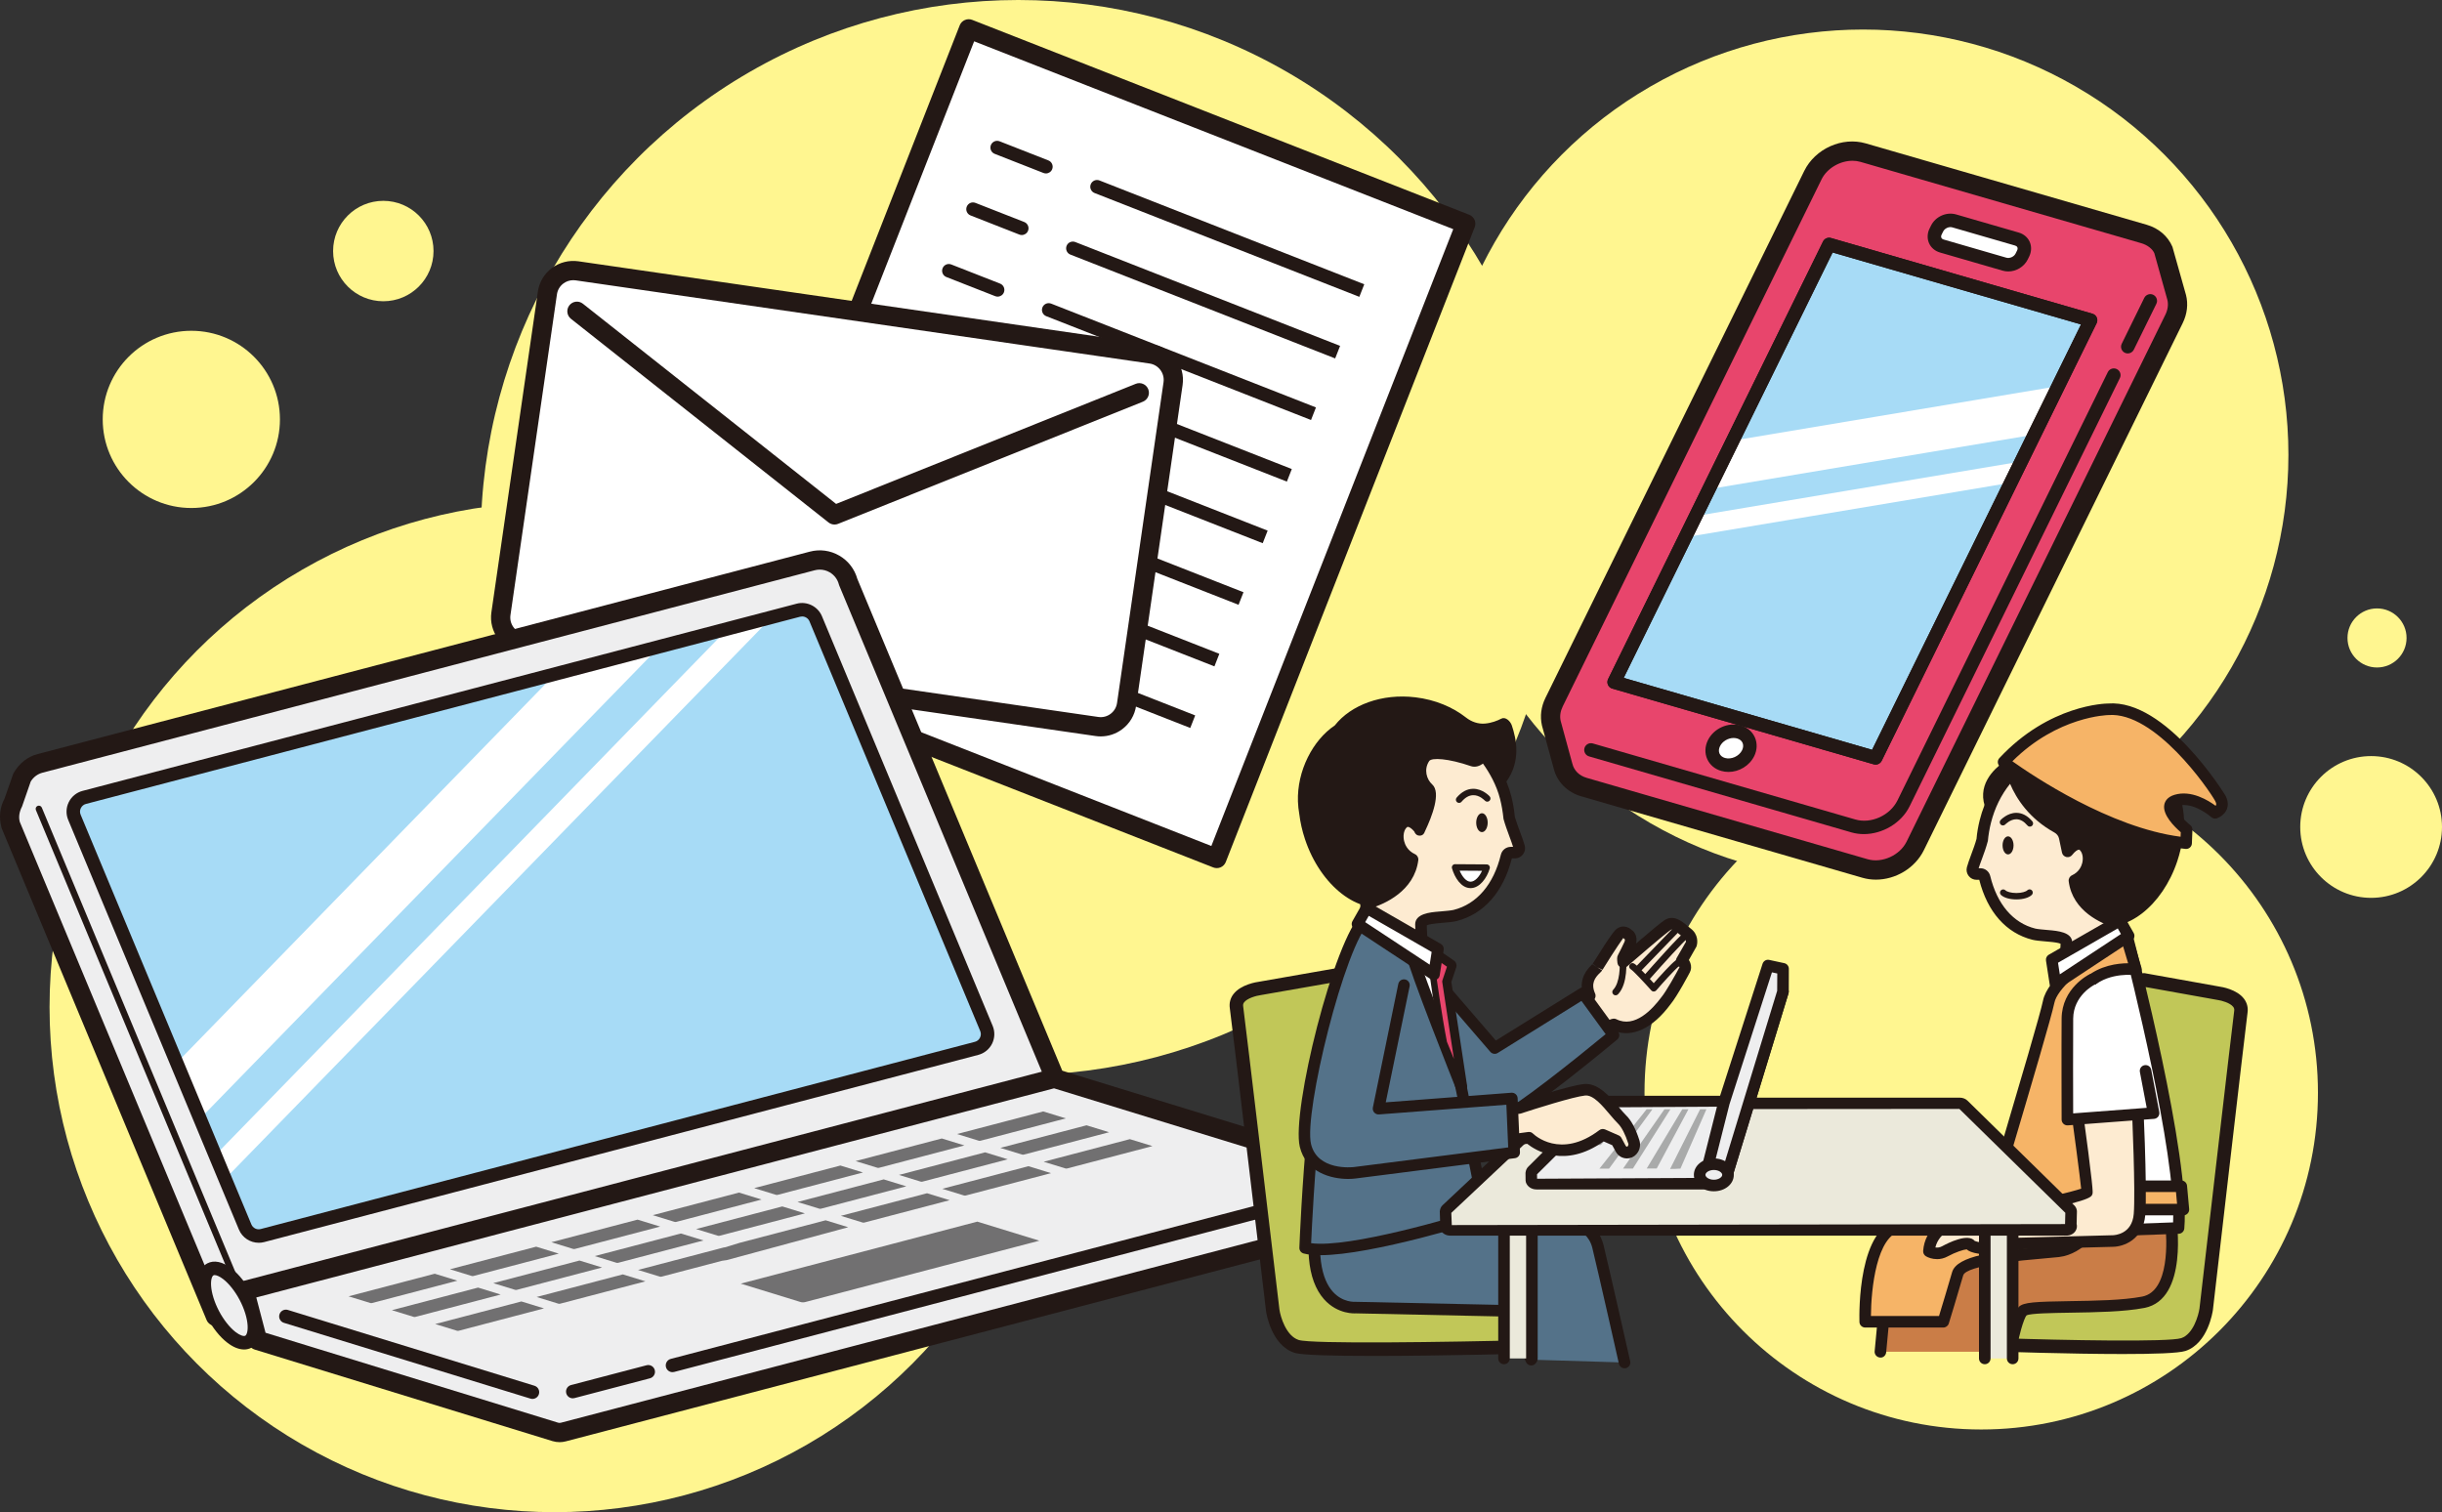 <?xml version="1.0" encoding="UTF-8"?>
<svg id="_レイヤー_2" data-name="レイヤー 2" xmlns="http://www.w3.org/2000/svg" viewBox="0 0 300.617 186.164">
  <rect x="0" y="0" width="300.617" height="186.164" fill="#333333" stroke="none"/>
  <defs>
    <style>
      .cls-1 {
        fill: #717071;
      }

      .cls-1, .cls-2, .cls-3, .cls-4, .cls-5, .cls-6, .cls-7, .cls-8, .cls-9, .cls-10, .cls-11, .cls-12, .cls-13, .cls-14 {
        stroke-width: 0px;
      }

      .cls-2 {
        fill: #231815;
      }

      .cls-3 {
        fill: #a7dbf6;
      }

      .cls-4 {
        fill: #547289;
      }

      .cls-5 {
        fill: #fdebd1;
      }

      .cls-6 {
        fill: #e8456c;
      }

      .cls-7 {
        fill: #c1c758;
      }

      .cls-8 {
        fill: #eeeeef;
      }

      .cls-9 {
        fill: #a9aaaa;
      }

      .cls-10 {
        fill: #f6b467;
      }

      .cls-11 {
        fill: #ebe9db;
      }

      .cls-12 {
        fill: #fff690;
      }

      .cls-13 {
        fill: #fff;
      }

      .cls-14 {
        fill: #ca7d47;
      }
    </style>
  </defs>
  <g id="contents">
    <g>
      <circle class="cls-12" cx="68.276" cy="123.988" r="62.176"/>
      <circle class="cls-12" cx="125.361" cy="66.175" r="66.175"/>
      <circle class="cls-12" cx="229.351" cy="55.995" r="52.359"/>
      <circle class="cls-12" cx="243.895" cy="134.533" r="41.451"/>
      <circle class="cls-12" cx="291.891" cy="101.808" r="8.726"/>
      <circle class="cls-12" cx="23.553" cy="51.631" r="10.908"/>
      <circle class="cls-12" cx="292.618" cy="78.538" r="3.636"/>
      <circle class="cls-12" cx="47.187" cy="30.906" r="6.181"/>
      <g>
        <g>
          <rect class="cls-13" x="101.659" y="12.649" width="65.721" height="83.938" transform="translate(29.223 -45.338) rotate(21.411)"/>
          <path class="cls-2" d="M149.791,106.872c-.146,0-.294-.027-.433-.081l-61.185-23.993c-.61-.24-.91-.927-.671-1.537L118.145,3.117c.238-.61.935-.905,1.537-.671l61.184,23.992c.295.115.528.342.656.63.125.288.131.614.017.907l-30.642,78.146c-.115.292-.342.528-.63.654-.15.065-.312.098-.474.098ZM90.143,81.023l58.977,23.127,29.778-75.938L119.92,5.086l-29.777,75.936Z"/>
        </g>
        <path class="cls-2" d="M125.783,28.934c-.101,0-.203-.018-.302-.057l-6.005-2.355c-.426-.166-.636-.648-.468-1.076.166-.426.641-.64,1.076-.468l6.002,2.353c.427.167.637.65.471,1.076-.129.328-.443.528-.773.528Z"/>
        <path class="cls-2" d="M164.363,44.126l-32.593-12.783c-.426-.166-.636-.648-.47-1.076.167-.427.646-.636,1.077-.468l32.593,12.782-.607,1.545Z"/>
        <path class="cls-2" d="M128.755,21.352c-.101,0-.203-.018-.302-.057l-6.005-2.355c-.426-.166-.636-.648-.468-1.076.166-.426.646-.639,1.076-.468l6.002,2.353c.427.167.637.65.471,1.076-.129.328-.443.528-.773.528Z"/>
        <path class="cls-2" d="M167.337,36.543l-32.593-12.78c-.427-.167-.637-.65-.471-1.076.169-.427.65-.639,1.076-.471l32.596,12.782-.607,1.545Z"/>
        <path class="cls-2" d="M119.836,44.1c-.101,0-.203-.018-.304-.058l-6.002-2.353c-.427-.167-.637-.648-.471-1.076.169-.427.646-.633,1.076-.471l6.005,2.355c.426.167.636.648.468,1.076-.128.326-.441.526-.772.526Z"/>
        <path class="cls-2" d="M158.417,59.29l-32.593-12.78c-.427-.167-.637-.65-.471-1.076.169-.427.651-.633,1.076-.471l32.596,12.78-.607,1.547Z"/>
        <path class="cls-2" d="M122.81,36.517c-.101,0-.203-.018-.302-.057l-6.006-2.355c-.426-.166-.636-.648-.468-1.076.166-.426.644-.64,1.076-.468l6.004,2.353c.427.167.637.65.471,1.076-.129.328-.443.528-.773.528Z"/>
        <path class="cls-2" d="M161.391,51.707l-32.596-12.782c-.426-.166-.636-.648-.47-1.076.169-.426.643-.637,1.077-.47l32.596,12.78-.607,1.547Z"/>
        <path class="cls-2" d="M113.889,59.264c-.101,0-.203-.018-.302-.057l-6.005-2.355c-.426-.166-.636-.648-.468-1.076.166-.427.646-.641,1.076-.468l6.002,2.353c.427.167.637.65.471,1.076-.129.328-.443.528-.773.528Z"/>
        <path class="cls-2" d="M152.47,74.456l-32.595-12.783c-.426-.166-.636-.648-.47-1.076.169-.426.644-.631,1.077-.47l32.595,12.783-.607,1.545Z"/>
        <path class="cls-2" d="M116.863,51.682c-.101,0-.203-.018-.302-.057l-6.005-2.355c-.426-.166-.636-.648-.468-1.076.167-.426.641-.64,1.076-.468l6.002,2.353c.427.167.637.65.471,1.076-.129.328-.443.528-.773.528Z"/>
        <path class="cls-2" d="M155.443,66.873l-32.593-12.78c-.427-.167-.637-.65-.471-1.076.169-.427.648-.633,1.076-.471l32.596,12.78-.607,1.547Z"/>
        <path class="cls-2" d="M107.944,74.43c-.101,0-.203-.018-.304-.058l-6.004-2.353c-.427-.167-.637-.648-.471-1.076.167-.427.647-.639,1.076-.471l6.006,2.355c.426.166.636.648.468,1.076-.128.326-.441.526-.772.526Z"/>
        <path class="cls-2" d="M146.524,89.62l-32.593-12.78c-.427-.167-.637-.65-.471-1.076.169-.427.648-.634,1.076-.471l32.596,12.782-.607,1.545Z"/>
        <path class="cls-2" d="M110.916,66.847c-.101,0-.203-.018-.302-.057l-6.005-2.355c-.426-.166-.636-.648-.468-1.076.166-.427.647-.641,1.076-.468l6.002,2.353c.427.167.637.65.471,1.076-.129.328-.443.528-.773.528Z"/>
        <path class="cls-2" d="M149.499,82.037l-32.596-12.78c-.426-.167-.636-.65-.47-1.077.167-.426.646-.631,1.077-.47l32.593,12.78-.604,1.547Z"/>
      </g>
      <g>
        <g>
          <rect class="cls-13" x="64.125" y="38.221" width="77.823" height="46.339" rx="1.108" ry="1.108" transform="translate(9.869 -14.142) rotate(8.245)"/>
          <path class="cls-2" d="M135.508,90.66c-.213,0-.427-.016-.641-.047l-70.647-10.238c-2.404-.349-4.077-2.588-3.728-4.992l5.723-39.488c.169-1.164.78-2.192,1.723-2.897.944-.705,2.118-.995,3.269-.83l70.647,10.238c2.402.349,4.074,2.588,3.728,4.99l-5.723,39.489c-.169,1.165-.782,2.194-1.724,2.897-.769.575-1.683.875-2.626.877ZM70.57,34.494c-.436,0-.858.139-1.213.404-.436.325-.718.8-.795,1.337l-5.723,39.489c-.078.538.058,1.073.383,1.508s.8.718,1.338.796l70.647,10.238h0c.541.078,1.073-.057,1.508-.383.436-.325.718-.8.796-1.338l5.723-39.488c.16-1.11-.612-2.144-1.721-2.304l-70.647-10.238c-.099-.014-.199-.021-.297-.021Z"/>
        </g>
        <g>
          <polyline class="cls-13" points="71.022 38.321 102.73 63.391 140.25 48.352"/>
          <path class="cls-2" d="M102.731,64.576c-.263,0-.522-.087-.735-.255l-31.708-25.07c-.514-.406-.6-1.151-.194-1.664.404-.515,1.151-.604,1.664-.194l31.169,24.644,36.883-14.783c.604-.247,1.297.051,1.541.658s-.051,1.298-.658,1.541l-37.52,15.038c-.143.058-.292.085-.441.085Z"/>
        </g>
      </g>
      <g>
        <g>
          <path class="cls-6" d="M267.95,36.591l-1.604-5.737c-.405-.951-1.242-1.709-2.411-2.048l-34.585-10.018c-2.328-.674-5.095.57-6.18,2.779l-31.856,64.872c-.428.872-.53,1.763-.352,2.564l1.452,5.306c.288,1.202,1.205,2.192,2.591,2.593l34.585,10.018c2.328.674,5.095-.57,6.18-2.779l31.856-64.872c.449-.914.539-1.848.325-2.678Z"/>
          <path class="cls-2" d="M230.928,108.292c-.562,0-1.124-.075-1.669-.234l-34.585-10.018c-1.737-.501-3.014-1.792-3.414-3.452l-1.442-5.271c-.258-1.152-.105-2.309.431-3.4l31.855-64.87c1.345-2.743,4.677-4.24,7.574-3.396l34.585,10.018c1.479.429,2.605,1.395,3.17,2.72l1.657,5.883.009.026c.292,1.142.15,2.351-.411,3.495l-31.855,64.871c-1.095,2.228-3.493,3.628-5.906,3.628ZM228.042,19.792c-1.53,0-3.13.915-3.808,2.299l-31.855,64.871c-.295.602-.386,1.217-.258,1.784l1.436,5.252c.21.868.854,1.5,1.777,1.765l34.585,10.019c1.768.508,3.956-.477,4.788-2.164l31.855-64.87c.306-.627.392-1.267.244-1.852l-1.601-5.723c-.23-.514-.817-1.002-1.598-1.229l-34.585-10.018c-.318-.091-.647-.135-.979-.135Z"/>
        </g>
        <g>
          <polygon class="cls-3" points="230.898 93.301 198.704 83.976 225.163 30.095 257.357 39.42 230.898 93.301"/>
          <g>
            <path class="cls-13" d="M246.77,32.525l-7.728-2.238c-.792-.229-1.135-1.024-.766-1.776l.183-.372c.369-.751,1.31-1.175,2.102-.945l7.728,2.238c.792.229,1.135,1.024.766,1.776l-.183.372c-.369.751-1.31,1.175-2.102.945Z"/>
            <path class="cls-2" d="M247.218,33.418c-.23,0-.457-.031-.678-.095h0l-7.728-2.239c-.61-.177-1.101-.595-1.342-1.145-.247-.558-.224-1.212.06-1.795l.187-.375c.545-1.11,1.896-1.714,3.076-1.374l7.728,2.238c.61.177,1.098.593,1.342,1.144.247.558.221,1.212-.062,1.796l-.182.37c-.446.904-1.419,1.474-2.401,1.474ZM246.999,31.728c.406.112.934-.121,1.127-.515l.182-.37c.071-.145.085-.285.037-.394-.06-.131-.187-.192-.287-.22l-7.725-2.238c-.417-.123-.939.123-1.127.514l-.187.375c-.068.14-.082.28-.031.389.045.104.145.18.287.221l7.725,2.239Z"/>
          </g>
          <g>
            <path class="cls-13" d="M215.201,92.721c-.542,1.103-1.924,1.725-3.087,1.388-1.163-.337-1.666-1.504-1.124-2.608.542-1.103,1.924-1.725,3.087-1.388,1.163.337,1.666,1.504,1.124,2.608Z"/>
            <path class="cls-2" d="M212.78,95.032c-.301,0-.602-.04-.894-.125-.797-.23-1.41-.751-1.725-1.464-.318-.714-.287-1.555.082-2.307.724-1.474,2.512-2.266,4.067-1.819.795.23,1.405.749,1.72,1.463.318.714.287,1.555-.082,2.309h-.003c-.585,1.193-1.87,1.944-3.164,1.944ZM213.416,90.852c-.675,0-1.382.404-1.68,1.016-.156.315-.176.636-.057.904.114.257.349.448.667.541.772.224,1.745-.21,2.111-.956.153-.316.173-.637.057-.905-.114-.257-.352-.448-.667-.539-.139-.041-.287-.06-.431-.06ZM215.201,92.722h.02-.02Z"/>
          </g>
          <g>
            <polygon class="cls-13" points="253.374 47.533 213.301 54.251 210.37 60.22 250.442 53.502 253.374 47.533"/>
            <polygon class="cls-13" points="247.534 59.424 248.817 56.811 208.745 63.529 207.462 66.142 247.534 59.424"/>
          </g>
          <path class="cls-2" d="M230.897,94.131c-.077,0-.153-.011-.23-.033l-32.193-9.325c-.236-.068-.431-.237-.528-.463-.099-.224-.096-.481.014-.701l26.461-53.88c.179-.362.59-.536.973-.431l32.193,9.325c.236.068.431.237.528.463.099.224.096.481-.014.701l-26.461,53.88c-.142.289-.434.464-.744.464ZM199.884,83.453l30.575,8.857,25.717-52.368-30.575-8.857-25.717,52.368Z"/>
        </g>
        <path class="cls-2" d="M230.897,94.131c-.077,0-.153-.011-.23-.033l-32.193-9.325c-.236-.068-.431-.237-.528-.463-.099-.224-.096-.481.014-.701l26.461-53.88c.179-.362.59-.536.973-.431l32.193,9.325c.236.068.431.237.528.463.099.224.096.481-.014.701l-26.461,53.88c-.142.289-.434.464-.744.464ZM199.884,83.453l30.575,8.857,25.717-52.368-30.575-8.857-25.717,52.368Z"/>
        <path class="cls-2" d="M261.935,43.513c-.125,0-.25-.027-.366-.085-.411-.203-.582-.7-.377-1.111l2.773-5.645c.201-.411.712-.58,1.11-.379.411.203.582.7.377,1.111l-2.773,5.645c-.142.294-.437.464-.744.464Z"/>
        <path class="cls-2" d="M229.444,102.687c-.516,0-1.03-.068-1.527-.211l-32.295-9.355c-.443-.128-.695-.589-.568-1.029.128-.441.587-.692,1.027-.566l32.298,9.355c1.961.573,4.291-.488,5.208-2.347l25.887-52.717c.201-.413.701-.578,1.11-.379.411.201.582.7.377,1.111l-25.884,52.717c-1.024,2.08-3.349,3.421-5.633,3.421Z"/>
      </g>
      <g>
        <g>
          <path class="cls-8" d="M104.412,71.643c-.507-1.934-2.486-3.092-4.421-2.585L4.936,93.977c-.952.25-1.711.856-2.176,1.639l-1.16,3.266c-.413.771-.551,1.689-.312,2.603l25.236,60.564s101.969-26.731,102.06-26.755l1.041-3.14c-.842-2.02-25.214-60.511-25.214-60.511Z"/>
          <path class="cls-2" d="M26.525,163.234c-.468.001-.907-.278-1.094-.729L.195,101.939c-.359-1.322-.211-2.553.362-3.62l1.087-3.1c.744-1.294,1.771-2.069,2.993-2.388l95.054-24.918c1.243-.328,2.536-.149,3.645.499,1.084.633,1.862,1.642,2.201,2.846l25.183,60.44c.109.263.121.558.031.829l-1.04,3.14c-.126.38-.437.673-.826.773-.159.043-102.059,26.754-102.059,26.754-.101.027-.201.038-.301.038ZM100.914,70.125c-.207,0-.417.027-.623.081L5.238,95.124c-.616.162-1.134.551-1.459,1.098l-1.061,3.056c-.362.701-.436,1.32-.282,1.904l24.786,59.458c10.025-2.628,92.442-24.233,100.442-26.33l.698-2.11-25.043-60.102c-.021-.05-.038-.102-.052-.155-.165-.63-.565-1.156-1.127-1.486-.377-.22-.799-.333-1.225-.333Z"/>
        </g>
        <g>
          <path class="cls-3" d="M30.177,151.055l-21.017-50.439c-.423-1.015.149-2.169,1.212-2.448l87.914-23.046c.874-.229,1.783.221,2.13,1.055l21.018,50.439c.423,1.015-.149,2.169-1.212,2.448l-87.914,23.046c-.874.229-1.783-.221-2.13-1.055Z"/>
          <path class="cls-13" d="M68.354,82.968l-46.599,47.875,2.867,6.882,56.574-58.123-12.842,3.367ZM89.593,77.4l-63.096,64.824,1.213,2.911,67.316-69.16-5.433,1.424Z"/>
          <path class="cls-2" d="M31.853,152.997c-1.043,0-2.025-.624-2.442-1.623l-21.017-50.439c-.294-.705-.268-1.503.072-2.188.339-.685.958-1.189,1.697-1.382l87.914-23.047c1.263-.329,2.601.331,3.106,1.54l21.017,50.438c.294.705.268,1.503-.071,2.188-.341.685-.958,1.189-1.697,1.382l-87.915,23.047c-.22.058-.443.085-.664.085ZM98.742,75.893c-.081,0-.163.01-.245.031L10.583,98.971c-.278.072-.502.255-.63.512-.129.258-.138.548-.027.813l21.017,50.439c.187.448.683.705,1.152.57l87.917-23.047c.278-.072.501-.254.629-.512.129-.258.138-.548.027-.813l-21.017-50.438c-.155-.372-.521-.603-.908-.603Z"/>
        </g>
        <g>
          <path class="cls-8" d="M28.723,157.025c-3.447-8.273-20.323-48.773-23.938-57.448"/>
          <path class="cls-2" d="M28.723,157.422c-.155,0-.301-.092-.365-.244L4.42,99.729c-.084-.201.011-.433.213-.516.203-.084.431.011.516.213l23.938,57.449c.084.201-.011.433-.213.516-.05.021-.101.031-.152.031Z"/>
        </g>
        <g>
          <path class="cls-8" d="M129.78,132.754l-99.679,26.13,1.607,6.13,36.645,11.264c.322.099.665.106.991.021l97.429-25.541c.967-.254,1.546-1.243,1.292-2.211l-.892-3.404c-.159-.606-.62-1.087-1.219-1.272l-36.173-11.119Z"/>
          <path class="cls-2" d="M68.883,177.544c-.295,0-.59-.044-.875-.131l-36.647-11.266c-.393-.119-.695-.434-.799-.832l-1.606-6.13c-.166-.634.213-1.281.846-1.447l99.678-26.13c.214-.057.438-.051.648.013l36.176,11.119c.996.308,1.751,1.094,2.015,2.104l.894,3.404c.417,1.598-.542,3.239-2.14,3.658l-97.428,25.54c-.25.065-.507.098-.762.098ZM32.687,164.075l36.013,11.071c.114.035.231.037.345.007l97.426-25.54c.335-.088.536-.431.448-.765l-.894-3.403c-.057-.211-.213-.376-.42-.44l-35.851-11.02-98.205,25.744,1.138,4.345Z"/>
        </g>
        <path class="cls-2" d="M65.547,172.22c-.081,0-.162-.011-.244-.037l-30.353-9.33c-.438-.135-.684-.599-.549-1.037.135-.436.603-.685,1.037-.549l30.353,9.33c.438.135.684.599.549,1.037-.109.356-.438.586-.793.586Z"/>
        <path class="cls-2" d="M70.511,172.145c-.369,0-.705-.247-.803-.62-.116-.443.149-.897.593-1.013l9.29-2.435c.451-.118.897.149,1.013.593.116.443-.149.897-.593,1.013l-9.29,2.435c-.07.018-.14.027-.21.027Z"/>
        <path class="cls-2" d="M82.786,168.926c-.369,0-.705-.247-.803-.62-.116-.443.149-.897.593-1.013l79.644-20.878c.457-.121.897.152,1.013.593.116.443-.15.897-.593,1.013l-79.644,20.878c-.07.018-.14.027-.21.027Z"/>
        <g>
          <ellipse class="cls-8" cx="28.234" cy="160.725" rx="2.273" ry="5.031" transform="translate(-71.533 31.588) rotate(-27.725)"/>
          <path class="cls-2" d="M30.046,166.134c-.646,0-1.362-.289-2.09-.858-.914-.712-1.789-1.816-2.469-3.107-.678-1.291-1.09-2.639-1.159-3.794-.082-1.386.336-2.394,1.179-2.836.841-.443,1.907-.22,3.005.637.912.712,1.789,1.816,2.469,3.107.678,1.291,1.09,2.639,1.159,3.796.082,1.385-.338,2.392-1.181,2.835-.282.148-.589.221-.914.221ZM26.424,156.977c-.06,0-.108.01-.145.03-.173.091-.339.525-.294,1.267.054.912.409,2.05.972,3.122s1.3,2.009,2.019,2.571c.586.455,1.034.568,1.212.475.173-.091.339-.526.295-1.267-.054-.912-.409-2.05-.972-3.122-.563-1.071-1.3-2.008-2.021-2.571-.463-.36-.843-.505-1.067-.505Z"/>
        </g>
        <g>
          <path class="cls-1" d="M91.189,158.028l7.332,2.254c.197.061.408.065.607.013l28.816-7.554-7.634-2.347-29.122,7.634Z"/>
          <path class="cls-1" d="M53.518,156.808l-10.612,2.782,2.672.821c.072.022.148.024.221.005l10.501-2.753-2.782-.855Z"/>
          <path class="cls-1" d="M58.283,157.086l10.501-2.753-2.782-.855-10.612,2.782,2.672.821c.072.022.148.024.221.005Z"/>
          <path class="cls-1" d="M70.767,153.756l10.501-2.753-2.782-.855-10.612,2.782,2.672.821c.072.022.149.024.221.005Z"/>
          <path class="cls-1" d="M83.251,150.426l10.501-2.753-2.782-.855-10.612,2.782,2.672.821c.072.022.148.024.221.005Z"/>
          <path class="cls-1" d="M95.735,147.096l10.501-2.753-2.782-.855-10.612,2.782,2.672.821c.072.022.149.024.221.005Z"/>
          <path class="cls-1" d="M108.219,143.766l10.501-2.753-2.782-.855-10.612,2.782,2.672.821c.072.022.148.024.221.005Z"/>
          <path class="cls-1" d="M120.703,140.436l10.501-2.753-2.782-.855-10.612,2.782,2.672.821c.072.022.149.024.221.005Z"/>
          <path class="cls-1" d="M58.852,158.514l-10.612,2.782,2.672.821c.072.022.148.024.221.005l10.501-2.753-2.782-.855Z"/>
          <path class="cls-1" d="M60.724,157.966l2.672.821c.072.022.149.024.221.005l10.501-2.753-2.782-.855-10.612,2.782Z"/>
          <path class="cls-1" d="M76.101,155.462l10.501-2.753-2.782-.855-10.612,2.782,2.672.821c.072.022.149.024.221.005Z"/>
          <path class="cls-1" d="M88.585,152.132l10.501-2.753-2.782-.855-10.612,2.782,2.672.821c.072.022.148.024.221.005Z"/>
          <path class="cls-1" d="M101.069,148.802l10.501-2.753-2.782-.855-10.612,2.782,2.672.821c.072.022.149.024.221.005Z"/>
          <path class="cls-1" d="M121.272,141.864l-10.612,2.782,2.672.821c.072.022.148.024.221.005l10.501-2.753-2.782-.855Z"/>
          <path class="cls-1" d="M125.815,142.137c.072.022.148.024.221.005l10.501-2.753-2.782-.855-10.612,2.782,2.672.821Z"/>
          <path class="cls-1" d="M53.574,163.003l2.672.821c.072.022.149.024.221.005l10.501-2.753-2.782-.855-10.612,2.782Z"/>
          <path class="cls-1" d="M66.058,159.672l2.672.821c.072.022.148.024.221.005l10.501-2.753-2.782-.855-10.612,2.782Z"/>
          <path class="cls-1" d="M104.42,151.085l-2.782-.855-10.612,2.782-1.827.562-.045-.014-10.612,2.782,2.672.821c.072.022.149.024.221.005l7.445-1.952c.35-.049.564-.079.574-.082l14.965-4.049Z"/>
          <path class="cls-1" d="M106.403,150.508l10.501-2.753-2.782-.855-10.612,2.782,2.672.821c.072.022.149.024.221.005Z"/>
          <path class="cls-1" d="M115.993,146.352l2.672.821c.072.022.148.024.221.005l10.501-2.753-2.782-.855-10.612,2.782Z"/>
          <path class="cls-1" d="M139.089,140.24l-10.612,2.782,2.672.821c.072.022.149.024.221.005l10.501-2.753-2.782-.855Z"/>
        </g>
      </g>
      <g>
        <g>
          <g>
            <g>
              <path class="cls-5" d="M196.631,119.086c.138-.223,2.331-3.778,2.807-4.162.476-.384.958.098.958.098,0,0,.694.428.132,1.437,0,0-.554,1.177-.719,1.445-.037.061-.021.266.012.555,1.177-1.021,4.752-4.112,5.461-4.573.851-.554,1.635.409,2.432,1.008.759.571.459,1.392.459,1.392l-1.168,2.031c.353.156.585.692.393,1.055-.283.536-1.611,2.986-2.31,3.821-1.114,1.505-3.662,4.294-6.418,2.923-.159.031-.311.102-.433.22-.252.244-.623.308-.934.167-2.126-.964-2.466-3.125-2.466-3.125l.875-.778c-.968-2.168.781-3.291.919-3.514Z"/>
              <path class="cls-2" d="M197.64,127.287c-.216,0-.429-.045-.633-.138-2.446-1.108-2.858-3.557-2.875-3.661-.037-.24.051-.482.233-.643l.511-.453c-.414-1.337-.043-2.565,1.11-3.662.003-.003.04-.02.04-.021l.604.376-.565-.438c2.384-3.84,2.778-4.158,2.929-4.278.633-.511,1.442-.318,1.907.152.306.17.707.785.508,1.63,1.924-1.647,3.093-2.608,3.485-2.862,1.127-.736,2.145.121,2.821.687.142.121.284.24.429.348.931.702.863,1.75.695,2.205l-.939,1.656c.079.118.145.247.193.385.136.396.111.799-.068,1.135-.011.026-1.547,2.937-2.39,3.945-2.191,2.96-4.705,4.139-6.939,3.256-.326.254-.692.382-1.056.382ZM195.63,123.624c.184.563.69,1.653,1.964,2.231.36-.237.636-.377.939-.437.162-.03.315-.007.454.061,2.253,1.121,4.424-1.22,5.531-2.709.599-.721,1.791-2.859,2.248-3.729-.184-.081-.349-.275-.411-.467-.065-.192-.068-.438.034-.613l1.166-2.031-.003.001c-.02,0,.014-.26-.267-.47-.162-.123-.326-.26-.488-.396-.692-.586-.939-.704-1.127-.585-.21.136-1.152.849-5.386,4.515-.199.175-.477.221-.727.125-.247-.098-.417-.324-.446-.586-.045-.421-.079-.727.085-.999.159-.26.684-1.378.684-1.381.159-.287.193-.48.108-.549l-.167-.121c-.088.132-.817,1.124-2.548,3.911l-.644-.311.607.369c-.068.115-.153.196-.27.306-.636.604-1.149,1.331-.604,2.55.125.282.054.616-.179.822l-.553.491Z"/>
            </g>
            <path class="cls-2" d="M198.886,122.535c-.102,0-.204-.038-.284-.115-.162-.158-.167-.416-.009-.578.837-.867.846-2.94.778-3.665-.023-.224.142-.424.369-.444.216-.034.423.145.443.368.011.122.267,2.994-1.005,4.309-.079.082-.184.125-.292.125Z"/>
            <path class="cls-2" d="M203.582,122.066c-.116,0-.227-.05-.304-.138-.797-.895-2.188-2.395-2.531-2.605-.19-.119-.25-.37-.131-.562.116-.194.369-.251.562-.133.446.277,1.754,1.697,2.401,2.414.661-.753,2.143-2.412,2.687-2.797.497-.355,1.07-.084,1.391.322.139.177.108.434-.068.573-.179.139-.429.109-.573-.067-.026-.03-.207-.221-.278-.162-.499.352-2.225,2.294-2.846,3.012-.077.089-.19.14-.306.142h-.003Z"/>
            <path class="cls-2" d="M202.657,120.807c-.096,0-.193-.034-.27-.102-.17-.149-.184-.407-.037-.576,1.042-1.182,4.487-5.063,5.034-5.365.341-.19.604-.129.758-.044.366.197.42.658.426.748.017.226-.15.421-.375.438-.216-.006-.42-.149-.437-.372h0c-.003-.007-.003-.014-.003-.021-.576.461-2.827,2.929-4.79,5.155-.082.092-.193.139-.306.139Z"/>
            <path class="cls-2" d="M201.661,119.712c-.102,0-.204-.038-.284-.115-.162-.158-.167-.416-.009-.578l4.807-4.973c.156-.16.414-.167.576-.01s.167.416.009.578l-4.807,4.973c-.079.082-.184.125-.292.125Z"/>
          </g>
          <g>
            <g>
              <path class="cls-4" d="M172.497,118.096s2.294.255,2.74.765,8.763,10.165,8.763,10.165l10.866-6.755,3.76,5.162s-11.248,9.368-13.957,10.388c-2.709,1.02-5.481.733-5.736.574s-2.517-2.071-2.804-2.868-3.633-17.43-3.633-17.43Z"/>
              <path class="cls-2" d="M180.479,139.269c-.962,0-1.68-.119-1.921-.272-.136-.084-2.702-2.123-3.099-3.228-.289-.806-3.099-14.746-3.661-17.531-.045-.223.02-.453.173-.62s.355-.25.604-.227c.959.106,2.651.377,3.198,1.003.386.443,6.706,7.779,8.369,9.707l10.35-6.435c.318-.2.729-.115.951.186l3.76,5.164c.219.302.167.725-.122.965-.463.386-11.371,9.457-14.161,10.507-1.549.583-3.198.782-4.441.782ZM173.393,118.951c1.328,6.577,3.198,15.712,3.405,16.339.176.49,2.094,2.215,2.523,2.506.247.061,2.716.255,5.1-.64,2.021-.762,9.799-7.001,13.239-9.843l-2.977-4.089-10.307,6.407c-.295.186-.681.128-.914-.14,0,0-8.315-9.65-8.761-10.16-.131-.105-.67-.257-1.308-.379Z"/>
            </g>
            <g>
              <path class="cls-7" d="M166.1,122.979c-.733-3.4-1.5-2.958-1.5-2.958l-9.525,1.666s-3.14.408-2.861,2.312c.212,1.448,4.466,37.333,4.466,37.333,0,0,.523,3.638,2.931,4.42,2.407.782,30.731,0,30.731,0,0,0-9.645-12.753-10.029-13.229-.384-.476-14.214-29.544-14.214-29.544Z"/>
              <path class="cls-2" d="M168.997,166.929c-4.802,0-8.745-.095-9.643-.387-2.865-.931-3.471-4.921-3.495-5.091-.045-.379-4.258-35.911-4.465-37.333-.092-.626.06-1.222.438-1.721.918-1.213,2.913-1.504,3.137-1.532l9.416-1.647c.241-.075.525-.055.783.06.741.328,1.271,1.388,1.723,3.432,5.418,11.388,13.616,28.542,14.113,29.354.343.42,9.606,12.668,10.001,13.189.187.248.221.58.088.86-.136.281-.414.463-.727.471-1.856.051-12.935.346-21.369.346ZM164.533,120.875l-9.314,1.629c-.619.084-1.687.394-2.065.895-.111.146-.146.289-.118.478.21,1.444,4.294,35.891,4.468,37.357.125.85.802,3.221,2.363,3.729,1.572.511,17.879.282,28.842.003-3.468-4.582-8.772-11.587-9.042-11.922-.389-.48-9.138-18.82-14.317-29.71-.028-.058-.048-.119-.062-.182-.318-1.474-.613-2.06-.755-2.277ZM165.012,120.742l-.003.001.003-.001ZM165.015,120.739q0,.001-.003.003.003-.001.003-.003Z"/>
            </g>
            <g>
              <path class="cls-4" d="M188.502,167.389c-.693-1.331-1.961-5.992-1.961-5.992l-19.636-.423s-7.505.687-4.334-13.848c3.171-14.535,15.856-3.594,15.856-3.594l.687,5.552,12.526.896s4.228,0,5.074,3.488c.846,3.488,3.277,14.27,3.277,14.27"/>
              <path class="cls-2" d="M199.989,168.451c-.326,0-.619-.224-.695-.555-.023-.108-2.435-10.817-3.272-14.259-.701-2.893-4.234-2.944-4.385-2.946l-12.575-.897c-.338-.024-.613-.285-.656-.622l-.65-5.271c-1.076-.858-6.113-4.651-9.984-3.339-2.177.727-3.695,2.987-4.507,6.716-1.567,7.177-.437,10.334.786,11.718,1.237,1.402,2.764,1.269,2.787,1.27l19.715.42c.315.007.59.22.673.524.346,1.277,1.365,4.816,1.904,5.852.182.348.045.778-.301.959s-.78.045-.959-.304c-.587-1.125-1.521-4.353-1.876-5.62l-19.105-.411c-.02.003-2.202.18-3.905-1.747-2.097-2.372-2.469-6.734-1.11-12.964.928-4.254,2.761-6.866,5.449-7.763,5.114-1.714,11.306,3.557,11.567,3.781.133.116.219.277.241.451l.613,4.972,11.945.854h.006c1.606,0,4.935.844,5.71,4.031.837,3.454,3.252,14.174,3.278,14.282.085.383-.156.763-.539.85-.051.011-.105.017-.156.017Z"/>
            </g>
            <g>
              <path class="cls-4" d="M165.53,118.536l12.949,10.518s4.144,17.993,4.144,20.424c0,0-17.093,5.421-21.955,4.152,0,0,1.057-28.171,4.862-35.095Z"/>
              <path class="cls-2" d="M162.535,154.527c-.8,0-1.496-.064-2.048-.209-.322-.084-.543-.382-.531-.715.044-1.156,1.108-28.419,4.948-35.41.102-.186.281-.315.488-.356.21-.04.42.013.585.146l12.949,10.519c.122.099.21.238.244.393.17.738,4.163,18.099,4.163,20.583,0,.309-.201.585-.497.678-.627.199-13.866,4.37-20.302,4.37ZM161.403,153.048c4.725.636,17.68-3.227,20.473-4.082-.338-3.059-2.929-14.696-4.035-19.515l-12.064-9.798c-3.088,7.156-4.197,29.42-4.373,33.395Z"/>
            </g>
          </g>
        </g>
        <g>
          <g>
            <g>
              <path class="cls-7" d="M262.578,123.554c.701-3.336,1.435-2.903,1.435-2.903l9.108,1.635s3.003.4,2.736,2.269c-.203,1.421-4.271,36.633-4.271,36.633,0,0-.5,3.57-2.803,4.337-2.302.767-23.822,0-23.822,0,0,0,3.57-22.887,3.937-23.354s13.679-18.617,13.679-18.617Z"/>
              <path class="cls-2" d="M261.314,166.694c-6.55,0-14.97-.289-16.38-.339-.238-.009-.46-.119-.613-.302-.15-.183-.216-.421-.179-.656,3.604-23.102,3.942-23.532,4.104-23.739.306-.39,8.942-12.155,13.559-18.452.429-1.965.942-2.987,1.654-3.303.258-.114.536-.126.772-.057l9.039,1.622c.176.023,2.077.308,2.971,1.488.375.498.528,1.09.437,1.716-.199,1.393-4.226,36.258-4.265,36.61-.028.187-.61,4.111-3.366,5.03-.866.288-3.993.382-7.733.382ZM245.927,164.728c8.321.282,21.077.515,22.592.01,1.479-.492,2.123-2.814,2.245-3.668.165-1.416,4.07-35.218,4.274-36.633.026-.189-.011-.332-.119-.478-.38-.501-1.447-.789-1.907-.85l-8.911-1.599c-.139.224-.414.807-.709,2.215-.023.116-.074.226-.142.321-.545.742-13.327,18.167-13.701,18.641-.23.776-2.25,13.29-3.621,22.042ZM262.579,123.554h.02-.02ZM263.604,121.375h.003-.003ZM263.601,121.37q0,.001.003.003-.003-.001-.003-.003ZM263.595,121.369c.003,0,.003.001.003.001,0,0,0-.001-.003-.001ZM263.592,121.366s0,.001.003.001c-.003,0-.003-.001-.003-.001Z"/>
            </g>
            <g>
              <path class="cls-14" d="M231.483,166.417l.667-7.097s6.906-9.175,15.347-9.142c8.441.033,19.684-.334,19.684-.334,0,0,1.501,9.542-3.336,10.476-4.838.934-13.979.234-14.813,1.068-.834.834-1.601,5.029-1.601,5.029"/>
              <path class="cls-2" d="M247.431,167.127c-.043,0-.085-.003-.128-.011-.386-.071-.644-.441-.573-.827.19-1.036.883-4.484,1.796-5.403.57-.569,2.006-.637,6.294-.704,3.051-.045,6.504-.099,8.888-.559,3.411-.658,3.051-7.014,2.844-9.047-2.526.077-11.945.333-19.056.314-7.418.007-13.713,7.525-14.655,8.705l-.647,6.889c-.04.392-.383.704-.775.641-.392-.037-.681-.383-.644-.775l.667-7.096c.014-.131.062-.255.142-.36.289-.386,7.194-9.426,15.87-9.426.392.003.775.001,1.169.001,8.182,0,18.429-.332,18.537-.335.403-.001.67.247.727.6.065.417,1.544,10.233-3.908,11.285-2.506.484-6.028.538-9.135.586-2.179.034-4.893.075-5.366.332-.358.372-.996,2.695-1.345,4.607-.065.343-.363.583-.701.583Z"/>
            </g>
            <g>
              <path class="cls-13" d="M261.911,115.48s7.04,26.891,6.272,35.699c0,0-9.909.334-10.076.4s-5.271-19.418-5.271-19.418c0,0,1.468-18.65,9.075-16.682Z"/>
              <path class="cls-2" d="M258.064,152.318c-.091,0-.162-.043-.281-.104-.38-.193-.497-.25-5.633-19.872-.023-.077-.028-.156-.023-.236.043-.534,1.084-13.11,5.94-16.572,1.215-.868,2.565-1.12,4.021-.742.25.064.443.258.508.508.289,1.103,7.064,27.112,6.297,35.941-.031.359-.326.639-.687.65-3.772.128-9.544.335-9.981.39-.065.026-.116.037-.162.037ZM253.555,132.1c1.757,6.705,4.362,16.515,5.04,18.736.965-.058,3.266-.155,8.92-.346.36-8.525-5.315-31.021-6.184-34.404-.877-.138-1.677.065-2.438.606-4.089,2.917-5.222,14.134-5.338,15.408Z"/>
            </g>
            <g>
              <path class="cls-10" d="M257.974,150.712s-1.735,3.003-4.604,3.336c-2.869.334-11.777.667-12.378,2.769-.601,2.102-1.768,5.905-1.768,5.905h-9.609s-.3-11.11,4.337-11.877c4.638-.767,12.278-1.001,12.278-1.001l11.744.867Z"/>
              <path class="cls-2" d="M239.223,163.434h-9.609c-.386,0-.701-.306-.712-.691-.031-1.202-.17-11.755,4.935-12.6,4.631-.765,12.058-.999,12.37-1.009l11.817.868c.244.018.463.16.579.376.114.217.108.477-.014.69-.077.135-1.95,3.317-5.137,3.688-.499.058-1.181.116-1.967.183-2.338.2-9.447.806-9.811,2.075-.599,2.107-1.771,5.918-1.771,5.918-.094.299-.369.502-.681.502ZM230.318,162.012h8.38c.335-1.101,1.144-3.759,1.609-5.389.585-2.046,5.352-2.615,11.056-3.102.769-.065,1.436-.122,1.924-.179,1.487-.173,2.653-1.212,3.349-2.016l-10.458-.772c-.003.004-7.574.243-12.109.993-3.065.507-3.735,7.178-3.752,10.465Z"/>
            </g>
            <g>
              <path class="cls-2" d="M264.515,92.619c-1.889-2.401-5.531-3.783-9.505-3.3-2.825.343-5.264,1.561-6.892,3.237-.45.463-.945.878-1.469,1.259-1.135.825-3.501,2.909-2.088,6.005l6.595,4.076c.847.315,1.766.533,2.732.64-.578,4.424,1.001,8.304,4.078,9.29,3.725,1.194,8.231-2.303,10.066-7.811.33-.992.55-1.98.669-2.943.088-.5.143-.997.159-1.483.121-3.604-1.738-7.228-4.344-8.971Z"/>
              <g>
                <path class="cls-5" d="M255.367,108.401c1.852-.856,2.111-3.068,1.309-4.09-.726-.924-1.656-.137-2.146.503-.148-.684-.271-1.273-.36-1.714-.107-.527-.448-.97-.919-1.23-3.607-1.989-5.01-4.994-5.541-6.728-1.515,1.511-2.697,3.545-3.309,5.987-.196.782-.327,1.561-.399,2.329-.317,1.179-.966,2.658-1.185,3.493-.087.33.163.652.504.652h.482c.243,0,.45.169.507.404.845,3.476,2.829,6.188,6.061,6.998.401.1,1.33.168,1.742.205.67.06,2.267.15,2.267.823l-.177,4.218,7.017-3.555-.384-3.106s-4.956-1.117-5.47-5.188Z"/>
                <path class="cls-2" d="M254.205,120.962c-.133,0-.267-.037-.386-.112-.21-.138-.335-.376-.324-.629l.167-4.037c-.219-.104-.712-.189-1.476-.253l-.383-.034c-.641-.055-1.246-.112-1.606-.203-3.224-.807-5.545-3.427-6.544-7.381h-.332c-.383,0-.741-.173-.973-.477-.236-.304-.315-.691-.221-1.063.108-.409.309-.962.531-1.561.236-.637.494-1.33.658-1.94.054-.698.193-1.517.394-2.317.619-2.47,1.828-4.654,3.496-6.317.176-.176.429-.245.675-.186.241.06.434.243.508.481.474,1.547,1.779,4.424,5.205,6.314.661.365,1.127.988,1.274,1.711.028.149.062.315.099.497.281-.165.57-.2.948-.278.355,0,.868.122,1.32.694.531.677.715,1.707.48,2.689-.221.918-.778,1.701-1.558,2.214.752,3.166,4.793,4.112,4.836,4.122.292.065.514.309.551.607l.383,3.106c.037.297-.116.586-.386.721l-7.015,3.554c-.099.051-.21.077-.321.077ZM243.574,106.891h.23c.57,0,1.061.39,1.198.949.849,3.491,2.818,5.791,5.542,6.475.278.07.996.132,1.382.165l.253.023c1.101.094,2.915.247,2.915,1.53l-.128,3.035,5.488-2.78-.264-2.138c-1.359-.421-5.054-1.904-5.528-5.659-.037-.308.128-.604.409-.735.877-.406,1.166-1.131,1.263-1.528.133-.559.048-1.139-.216-1.476-.054-.07-.133-.152-.201-.152h0c-.159.001-.502.228-.82.646-.167.221-.443.321-.718.264-.27-.061-.482-.271-.542-.542-.15-.688-.275-1.283-.363-1.727-.062-.311-.27-.583-.565-.746-3.13-1.727-4.697-4.193-5.463-5.999-1.093,1.348-1.899,2.99-2.355,4.807-.182.729-.309,1.477-.377,2.221-.199.769-.468,1.507-.718,2.184-.162.437-.315.847-.42,1.185Z"/>
              </g>
              <ellipse class="cls-2" cx="247.197" cy="104.075" rx=".676" ry="1.111"/>
              <path class="cls-2" d="M249.888,101.765c-.111,0-.224-.047-.301-.139-.426-.501-.88-.759-1.351-.768h-.023c-.749,0-1.345.629-1.351.636-.153.16-.4.169-.559.026-.162-.148-.173-.397-.026-.559.034-.037.829-.893,1.935-.893h.037c.707.013,1.359.365,1.938,1.047.142.166.122.414-.045.556-.074.064-.165.094-.255.094Z"/>
              <path class="cls-2" d="M248.22,110.728c-.823,0-1.549-.213-1.899-.558-.156-.153-.156-.403-.003-.559.153-.153.403-.158.559-.003.165.165.681.331,1.342.331.664,0,1.189-.172,1.345-.333.159-.152.406-.158.559-.006.156.153.159.403.009.559-.346.352-1.078.569-1.913.569Z"/>
            </g>
            <g>
              <path class="cls-10" d="M254.904,126.89c.067-8.708,8.041-7.54,8.041-7.54l-1.301-4.404s-.546.307-1.377.821c-2.491,1.542-7.54,4.951-8.065,7.554-.545,2.7-7.674,26.19-7.707,26.724s13.679-.067,13.679-.067c0,0,1.535-17.749,1.335-17.95s-4.604-5.138-4.604-5.138Z"/>
              <path class="cls-2" d="M248.044,150.981c-3.641,0-3.877-.241-4.041-.409-.142-.145-.23-.372-.216-.573.014-.257.4-1.591,2.744-9.514,2.075-7.02,4.66-15.755,4.972-17.305.539-2.668,4.858-5.832,8.389-8.017.849-.524,1.402-.836,1.402-.836.19-.106.417-.118.616-.04.201.082.355.25.414.458l1.303,4.403c.071.231.014.482-.145.667-.156.184-.397.275-.639.238-.026-.004-3.085-.417-5.179,1.389-1.291,1.111-1.978,2.853-2.043,5.182,1.737,1.947,4.214,4.719,4.393,4.901.304.308.431.436-1.129,18.513-.031.356-.321.634-.678.65-4.904.214-8.088.292-10.162.292ZM245.367,149.51c1.901.125,7.756-.033,12.152-.216.531-6.161,1.28-15.411,1.297-16.968-.797-.875-3.786-4.227-4.441-4.962-.116-.132-.182-.302-.182-.48.023-2.899.88-5.095,2.551-6.529,1.754-1.503,3.948-1.765,5.233-1.771l-.761-2.565c-.17.102-.363.221-.576.353-4.518,2.795-7.41,5.444-7.742,7.088-.326,1.613-2.92,10.382-5.006,17.428-1.087,3.681-2.128,7.195-2.526,8.622Z"/>
            </g>
            <g>
              <polygon class="cls-10" points="260.71 148.91 268.784 148.91 268.523 146.041 260.71 146.041 260.71 148.91"/>
              <path class="cls-2" d="M268.783,149.622h-8.074c-.392,0-.712-.318-.712-.711v-2.869c0-.393.321-.711.712-.711h7.813c.369,0,.675.28.709.647l.261,2.869c.017.199-.048.396-.184.543-.133.148-.326.231-.525.231ZM261.421,148.2h6.581l-.131-1.447h-6.451v1.447Z"/>
            </g>
            <g>
              <path class="cls-5" d="M255.438,134.964s1.568,11.41,1.468,11.811-10.009,2.536-10.009,2.536c0,0-9.042-.434-9.442,4.738,0,0,.934.567,1.968,0,1.034-.567,2.869-1.268,3.136-.801.267.467,3.904.901,5.005-.133l12.545-.334s3.003-.033,3.27-3.27-.334-15.547-.334-15.547l-7.607,1.001Z"/>
              <path class="cls-2" d="M238.449,155.011c-.585,0-1.081-.183-1.362-.353-.23-.139-.36-.396-.341-.664.429-5.552,9.005-5.447,10.089-5.396,3.896-.841,8.153-1.849,9.362-2.26-.136-1.403-.939-7.458-1.462-11.276-.026-.187.023-.377.139-.528.114-.15.284-.25.471-.274l7.606-1c.196-.021.394.031.551.159.15.128.244.314.253.512.026.504.602,12.395.335,15.64-.253,3.071-2.707,3.909-3.97,3.922l-12.297.328c-1.328.931-3.874.583-4.172.539-.919-.139-1.334-.349-1.547-.552-.38.023-1.405.355-2.336.866-.454.248-.908.339-1.32.339ZM238.247,153.573c.23.038.525.021.837-.149.755-.414,3.21-1.647,4.01-.654.593.282,3.283.48,3.982-.175.128-.121.295-.189.468-.193l12.546-.333c.25-.006,2.375-.128,2.58-2.617.221-2.689-.173-11.94-.301-14.683l-6.127.806c1.484,10.854,1.393,11.215,1.354,11.371-.128.518-.204.83-10.548,3.059-.06.014-.122.021-.184.016-.085-.011-7.679-.316-8.616,3.552ZM256.821,146.848h.017-.017Z"/>
            </g>
            <g>
              <path class="cls-13" d="M257.54,120.585s-3.003,1.468-3.036,4.804c-.033,3.336,0,12.445,0,12.445l10.61-.801-.99-5.199"/>
              <path class="cls-2" d="M254.503,138.544c-.179,0-.352-.067-.482-.189-.145-.133-.227-.322-.23-.519,0,0-.031-9.115,0-12.454.04-3.732,3.298-5.369,3.437-5.436.349-.172.778-.026.948.324.173.352.031.778-.321.954-.108.052-2.611,1.334-2.639,4.173-.026,2.747-.011,9.41-.003,11.671l9.053-.684-.84-4.416c-.074-.386.179-.759.565-.832.403-.074.758.18.832.565l.99,5.199c.04.199-.011.404-.133.566-.122.16-.309.261-.511.277l-10.611.8c-.017.001-.037.001-.054.001Z"/>
            </g>
            <g>
              <polygon class="cls-13" points="260.971 113.323 252.569 118.149 253.036 121.152 262.044 115.213 260.971 113.323"/>
              <path class="cls-2" d="M253.035,121.863c-.096,0-.196-.02-.289-.061-.221-.098-.377-.302-.414-.541l-.465-3.002c-.045-.291.094-.579.349-.727l8.4-4.826c.162-.095.358-.118.542-.07.182.051.338.172.431.336l1.073,1.89c.184.325.085.738-.227.945l-9.007,5.938c-.119.077-.255.116-.392.116ZM253.348,118.523l.221,1.426,7.526-4.962-.392-.69-7.356,4.226Z"/>
            </g>
            <g>
              <path class="cls-10" d="M246.648,93.815s11.859,8.987,22.469,9.988l.067-1.668s-3.603-2.903-1.301-3.603,4.804,1.535,4.804,1.535c0,0,1.368-.467.634-1.802s-7.54-11.377-13.812-10.943c0,0-6.836.042-12.86,6.493Z"/>
              <path class="cls-2" d="M269.118,104.513c-.023,0-.045,0-.068-.003-10.688-1.007-22.34-9.757-22.831-10.128-.162-.122-.264-.306-.281-.507-.017-.201.051-.399.19-.546,6.164-6.601,13.086-6.717,13.375-6.719,7.163-.558,14.377,11.191,14.442,11.31.409.746.329,1.331.19,1.689-.309.8-1.127,1.098-1.217,1.129-.238.081-.511.03-.704-.142-.02-.02-2.233-1.962-4.123-1.385-.216.065-.267.131-.267.131-.071.289.744,1.383,1.805,2.239.176.14.275.356.264.582l-.065,1.667c-.006.194-.094.379-.241.507-.131.115-.298.176-.468.176ZM247.729,93.721c2.534,1.798,12.013,8.165,20.708,9.29l.023-.553c-.78-.675-2.27-2.148-2.029-3.391.079-.406.358-.945,1.246-1.216,2.075-.63,4.189.694,5.068,1.349.028-.033.051-.068.065-.106.054-.145-.048-.366-.114-.485-.797-1.452-7.401-11.025-13.139-10.577-.105.003-6.243.129-11.828,5.69Z"/>
            </g>
          </g>
          <g>
            <g>
              <polyline class="cls-11" points="247.767 167.238 247.767 150.045 244.331 150.045 244.331 167.238"/>
              <path class="cls-2" d="M247.765,167.949c-.392,0-.712-.318-.712-.711v-16.483h-2.009v16.483c0,.393-.321.711-.712.711s-.712-.318-.712-.711v-17.193c0-.393.321-.711.712-.711h3.434c.392,0,.712.318.712.711v17.193c0,.393-.321.711-.712.711Z"/>
            </g>
            <g>
              <polyline class="cls-11" points="185.146 167.238 185.146 150.045 188.582 150.045 188.582 167.238"/>
              <path class="cls-2" d="M188.581,167.949c-.392,0-.712-.318-.712-.711v-16.483h-2.009v16.483c0,.393-.321.711-.712.711s-.712-.318-.712-.711v-17.193c0-.393.321-.711.712-.711h3.434c.392,0,.712.318.712.711v17.193c0,.393-.321.711-.712.711Z"/>
            </g>
            <g>
              <path class="cls-11" d="M254.962,149.124c-.011-.082-.052-.165-.129-.238l-13.129-12.877c-.11-.104-.274-.164-.448-.164h-49.019c-.174,0-.338.06-.448.164l-13.708,12.877c-.074.07-.115.148-.128.226l.052,1.657c-.178.284.084.64.524.64h75.856c.427,0,.686-.335.538-.615l.039-1.67Z"/>
              <path class="cls-2" d="M254.383,152.119h-75.854c-.494,0-.939-.244-1.158-.639-.148-.268-.173-.57-.082-.85l-.048-1.497c.043-.365.162-.586.352-.765l13.707-12.877c.238-.227.582-.358.937-.358h49.019c.355,0,.698.131.939.359l13.137,12.885c.176.162.301.393.335.647.006.038.009.077.009.115l-.037,1.535c.077.28.037.582-.119.841-.227.377-.653.602-1.135.602ZM254.293,151.124v.001-.001ZM178.66,149.318l.057,1.429c0,.024,0,.048-.003.072l75.499-.122.034-1.389-13.043-12.79-48.968.038-13.576,12.762ZM254.341,149.4c.003.004.009.009.011.013l-.011-.013Z"/>
            </g>
            <g>
              <g>
                <path class="cls-8" d="M213.92,136.561l.12-.266c.15-.331-.164-.679-.613-.679h-15.905c-.195,0-.38.069-.504.187l-8.372,8.324c-.084.08-.129.169-.142.259l.013.944c.066.214.306.391.633.391h20.508c.276,0,.521-.136.613-.339l3.769-8.324c.082-.181.022-.366-.12-.497Z"/>
                <path class="cls-2" d="M209.658,146.433h-20.509c-.616,0-1.141-.356-1.311-.887-.02-.067-.031-.136-.034-.207l-.011-.944c.04-.356.162-.593.363-.783l8.36-8.314c.258-.251.624-.393,1.005-.393h15.906c.494,0,.934.227,1.181.607.196.305.236.664.114.996.099.27.091.569-.034.843l-3.769,8.325c-.204.458-.701.756-1.26.756ZM189.211,144.569l.011.546,20.436-.104,3.658-8.077c-.122-.197-.142-.446-.045-.664l.017-.035-15.767.092-8.309,8.241ZM189.149,144.63v.003-.003ZM213.438,137.085h.02-.02ZM213.39,136.004v.003-.003Z"/>
              </g>
              <g>
                <polygon class="cls-8" points="212.465 145.06 209.968 144.661 216.992 121.686 219.489 122.084 212.465 145.06"/>
                <path class="cls-2" d="M212.465,145.771c-.037,0-.074-.003-.114-.009l-2.497-.399c-.201-.033-.38-.152-.491-.326-.108-.175-.136-.387-.077-.585l7.024-22.976c.105-.339.42-.546.795-.494l2.497.399c.201.033.38.152.491.326.108.175.136.387.077.585l-7.024,22.976c-.094.302-.372.502-.681.502ZM210.887,144.088l1.078.172,6.604-21.602-1.078-.172-6.604,21.602Z"/>
              </g>
              <g>
                <polygon class="cls-8" points="219.499 119.27 217.653 118.871 212.229 135.717 209.968 144.661 212.465 145.06 219.489 122.084 219.499 119.27"/>
                <path class="cls-2" d="M212.465,145.771c-.037,0-.074-.003-.114-.009l-2.497-.399c-.196-.031-.372-.145-.48-.311-.111-.167-.145-.372-.096-.566l2.262-8.944,5.435-16.89c.111-.345.46-.563.829-.477l1.847.399c.329.071.562.362.562.698l-.011,2.814c0,.07-.011.139-.031.206l-7.024,22.976c-.094.302-.372.502-.681.502ZM210.847,144.081l1.118.179,6.811-22.283.011-2.133-.656-.14-5.225,16.233-2.06,8.145Z"/>
              </g>
              <g>
                <ellipse class="cls-8" cx="210.978" cy="144.636" rx="1.745" ry="1.312"/>
                <path class="cls-2" d="M210.978,146.659c-1.376,0-2.458-.888-2.458-2.023,0-1.134,1.081-2.022,2.458-2.022s2.458.888,2.458,2.022c0,1.135-1.081,2.023-2.458,2.023ZM210.978,144.035c-.593,0-1.033.316-1.033.6s.44.602,1.033.602,1.033-.318,1.033-.602-.44-.6-1.033-.6Z"/>
              </g>
              <polygon class="cls-9" points="193.59 140.961 197.068 140.961 199.384 138.267 196.278 138.267 193.59 140.961"/>
              <path class="cls-9" d="M204.897,136.559l-5.094,7.304,1.212-.002,4.619-7.302h-.737ZM202.704,136.559l-5.809,7.31,1.188-.002,5.333-7.307h-.712ZM207.092,136.559l-4.38,7.299,1.234-.002,3.905-7.296h-.759ZM209.289,136.559l-3.696,7.351c.313.006.81-.012,1.275-.044l3.199-7.307h-.778Z"/>
            </g>
          </g>
        </g>
        <g>
          <g>
            <path class="cls-2" d="M164.323,89.299c1.976-2.511,5.784-3.956,9.94-3.451,2.421.294,4.571,1.203,6.205,2.486.668.524,1.496.819,2.342.744.809-.071,1.509-.347,2.015-.61.497-.259,1.103.303,1.283.834.541,1.599,1.177,4.39-.699,6.969-.061.183-.132.369-.219.559l-6.897,4.262c-.886.329-1.847.557-2.857.67.604,4.626-1.046,8.683-4.264,9.715-3.895,1.248-8.607-2.409-10.526-8.168-.345-1.037-.575-2.071-.699-3.077-.092-.523-.15-1.042-.167-1.551-.126-3.768,1.818-7.559,4.543-9.381Z"/>
            <g>
              <path class="cls-5" d="M174.764,102.053c-.093.457.152-.698,0,0-.512-.67-1.484-1.493-2.244-.526-.839,1.068-.568,3.381,1.369,4.276-.538,4.258-5.72,5.426-5.72,5.426l.037,1.659,6.9,5.307-.185-4.411c0-.703,1.67-.797,2.37-.86.431-.039,1.402-.11,1.822-.215,3.38-.846,5.455-3.683,6.338-7.318.06-.247.276-.423.53-.423h.504c.357,0,.618-.336.527-.682-.229-.873-.908-2.42-1.239-3.652-.075-.803-.212-1.617-.417-2.435-.499-1.992-1.594-3.833-2.701-5.249,0,0-.733.907-1.343.698s-5.06-1.71-5.967-.349c-.907,1.361-.419,2.983.489,3.804.907.82-1.069,4.95-1.069,4.95Z"/>
              <path class="cls-2" d="M175.104,118.906c-.153,0-.306-.05-.434-.148l-6.899-5.307c-.17-.131-.272-.332-.278-.548l-.037-1.659c-.006-.338.227-.634.553-.709.045-.01,4.314-1.024,5.091-4.356-.82-.532-1.402-1.347-1.635-2.304-.244-1.019-.057-2.086.494-2.787.463-.589.99-.715,1.354-.715h.011c.457.004.868.197,1.209.448.604-1.473.968-2.885.795-3.227-1.107-.99-1.706-2.995-.573-4.69,1.007-1.527,4.245-.802,6.788.071.074-.017.38-.253.562-.474.133-.166.338-.263.551-.263h.009c.216.003.42.102.551.272.973,1.244,2.256,3.211,2.829,5.515.21.827.358,1.683.437,2.541.15.522.42,1.252.667,1.92.23.622.44,1.195.551,1.616.102.379.02.775-.219,1.084-.238.312-.602.49-.996.49h-.372c-1.039,4.138-3.459,6.878-6.828,7.72-.372.094-1.007.153-1.677.211l-.253.021c-.951.081-1.496.176-1.717.289l.176,4.244c.014.277-.136.534-.383.661-.102.054-.216.079-.326.079ZM168.909,112.532l5.42,4.17-.119-2.889c-.003-1.342,1.87-1.501,2.878-1.586l.397-.034c.406-.035,1.161-.099,1.453-.173,2.863-.718,4.932-3.132,5.821-6.797.139-.569.641-.966,1.223-.966h.281c-.108-.359-.272-.802-.448-1.276-.261-.708-.545-1.481-.729-2.162-.094-.904-.227-1.686-.42-2.445-.429-1.72-1.311-3.247-2.106-4.365-.394.28-.922.498-1.479.314-2.804-.965-4.847-1.073-5.142-.629-.69,1.032-.324,2.253.372,2.88,1.118,1.009-.045,3.977-.868,5.711h0c-.006.01-.011.021-.017.033-.096.288-.292.643-.829.542-.238-.051-.414-.257-.497-.498-.312-.37-.622-.565-.783-.566h-.003c-.068,0-.148.057-.236.17-.281.36-.372.979-.227,1.575.099.419.409,1.188,1.337,1.616.281.131.446.427.409.735-.488,3.858-4.248,5.412-5.704,5.872l.017.768Z"/>
            </g>
            <ellipse class="cls-2" cx="182.432" cy="101.279" rx=".707" ry="1.162"/>
            <path class="cls-2" d="M179.616,98.845c-.091,0-.182-.03-.255-.094-.167-.142-.187-.39-.045-.556.604-.709,1.28-1.076,2.012-1.088h.04c1.149,0,1.975.89,2.012.928.148.162.136.41-.026.558-.162.146-.409.136-.556-.023-.009-.007-.653-.714-1.462-.673-.494.01-.971.282-1.419.809-.077.092-.19.139-.301.139Z"/>
            <g>
              <path class="cls-13" d="M183.01,106.81c-.314,1.064-1.105,2.131-1.981,2.131-.883,0-1.598-1.079-1.908-2.156l3.889.025Z"/>
              <path class="cls-2" d="M181.03,109.336c-1.169,0-1.964-1.315-2.287-2.442-.034-.119-.009-.248.065-.348s.19-.156.315-.156h.003l3.888.026c.125,0,.241.06.315.159s.096.228.062.348c-.346,1.162-1.232,2.414-2.361,2.414ZM179.682,107.184c.312.736.817,1.364,1.348,1.364.536,0,1.084-.623,1.413-1.345l-2.761-.018Z"/>
            </g>
          </g>
          <g>
            <path class="cls-5" d="M182.738,140.796l5.485-.73s3.711,3.712,9.088-.365l1.667.73.545,1.003c.19.349.55.53.906.455l.033-.007c.527-.111.847-.729.666-1.3-.28-.886-.76-2.091-1.451-2.767-1.183-1.156-2.823-3.834-4.625-3.651s-8.067,2.252-8.067,2.252c0,0-4.598.213-4.732.243s.484,4.138.484,4.138Z"/>
            <path class="cls-2" d="M200.276,142.612c-.57,0-1.09-.314-1.376-.837l-.429-.79-1.067-.468c-4.782,3.394-8.389,1.097-9.399.297l-5.173.688c-.375.04-.738-.216-.797-.599-.69-4.589-.687-4.773.068-4.939.068-.016.187-.043,4.753-.255.82-.268,6.371-2.075,8.128-2.253,1.723-.172,3.15,1.501,4.294,2.846.324.38.622.736.897,1.005.639.622,1.186,1.652,1.635,3.061.153.488.094,1.015-.162,1.449-.23.394-.61.673-1.039.763-.111.023-.221.034-.332.034ZM200.148,141.095c.003,0,.167.089.17.089h0c.153-.177.165-.289.133-.39-.366-1.149-.817-2.026-1.271-2.47-.304-.297-.633-.685-.988-1.103-.925-1.091-2.052-2.465-3.068-2.351-1.413.143-6.195,1.65-7.915,2.219-.062.02-.128.033-.19.035-1.24.057-3.068.145-4.033.197.065.623.201,1.649.352,2.676l4.79-.637c.23-.037.437.047.593.2.133.132,3.366,3.203,8.162-.427.204-.158.474-.187.715-.085l1.666.731c.145.064.264.173.338.312l.545,1.003h0Z"/>
          </g>
          <g>
            <path class="cls-4" d="M176.049,117.261s4.674,18.986,4.577,21.345c-.096,2.358-16.076-.096-16.076-.096l-.481-13.766,4.524-10.878,7.456,3.395Z"/>
            <path class="cls-2" d="M176.384,140.329c-4.353,0-10.338-.871-11.942-1.117-.338-.052-.59-.338-.604-.68l-.48-13.765c-.003-.101.017-.203.057-.298l4.524-10.876c.074-.179.216-.319.394-.39.182-.071.38-.065.556.016l7.455,3.396c.199.089.343.265.394.477.482,1.954,4.697,19.153,4.597,21.542-.009.253-.102.62-.488.938-.681.559-2.387.758-4.464.758ZM165.239,137.893c6.587.973,13.926,1.432,14.714.57.028-1.521-2.648-13.095-4.512-20.697l-6.473-2.949-4.183,10.056.454,13.019Z"/>
          </g>
          <g>
            <path class="cls-4" d="M172.829,121.278l-3.129,15.21,16.413-1.251.289,6.642-19.638,2.503s-5.102.626-6.065-3.369c-.963-3.995,4.036-24.916,7.505-28.125"/>
            <path class="cls-2" d="M165.96,145.139c-2.103,0-5.191-.802-5.952-3.96-1.043-4.333,4.162-25.528,7.715-28.813.287-.265.738-.25,1.005.04.267.288.25.738-.04,1.005-3.164,2.927-8.211,23.631-7.296,27.435.797,3.319,5.1,2.853,5.287,2.829l18.986-2.419-.227-5.254-15.682,1.196c-.219.017-.44-.072-.587-.24s-.207-.394-.165-.613l3.13-15.21c.082-.382.426-.629.843-.553.383.079.63.455.553.84l-2.94,14.286,15.472-1.181c.184-.016.38.05.525.177s.233.309.238.501l.287,6.642c.017.37-.253.69-.619.736l-19.638,2.503c-.267.033-.57.052-.894.052Z"/>
          </g>
          <g>
            <g>
              <path class="cls-13" d="M175.888,117.099c.219,0,2.706,1.755,2.706,1.755l-.658,1.975,1.964,12.955s-5.767-14.454-6.206-16.684c-.439-2.231,2.194,0,2.194,0Z"/>
              <path class="cls-2" d="M179.9,134.494c-.284,0-.551-.172-.661-.447-.236-.593-5.795-14.541-6.243-16.81-.165-.834.003-1.402.491-1.69.797-.463,1.918.233,2.764.929.346.158,1.047.592,2.756,1.796.255.182.363.509.264.807l-.604,1.812,1.938,12.785c.054.358-.167.698-.516.793-.062.017-.125.024-.187.024ZM174.386,116.935c.003.009.003.018.006.028.23,1.162,2.075,6.082,3.857,10.679l-1.016-6.706c-.017-.111-.006-.224.028-.332l.491-1.471c-.874-.609-1.794-1.22-2.049-1.347-.099-.027-.196-.075-.275-.143-.338-.287-.746-.56-1.042-.708Z"/>
            </g>
            <g>
              <path class="cls-6" d="M177.737,128.36c-.717-3.685-1.37-8.559-1.37-8.559l.543-2.101c.769.508,1.684,1.154,1.684,1.154l-.658,1.975,1.964,12.955s-.971-2.566-2.163-5.423Z"/>
              <path class="cls-2" d="M179.9,134.179c-.162,0-.309-.099-.369-.255-.011-.027-.982-2.594-2.16-5.412-.009-.024-.017-.05-.023-.077-.712-3.654-1.368-8.534-1.374-8.582-.006-.051-.003-.102.009-.152l.542-2.1c.031-.123.122-.224.241-.27.116-.044.253-.033.36.04.772.511,1.694,1.159,1.694,1.159.142.101.204.282.148.448l-.627,1.886,1.95,12.858c.028.2-.096.39-.292.441-.034.01-.065.014-.099.014ZM178.118,128.245c.306.735.599,1.452.863,2.11l-1.436-9.466c-.009-.062-.003-.125.017-.184l.565-1.696c-.23-.16-.593-.413-.973-.67l-.383,1.486c.085.631.692,5.043,1.348,8.42Z"/>
            </g>
          </g>
          <g>
            <polygon class="cls-13" points="168.231 111.776 177.017 116.823 176.528 119.963 167.108 113.753 168.231 111.776"/>
            <path class="cls-2" d="M176.529,120.674c-.136,0-.272-.04-.392-.116l-9.419-6.211c-.312-.207-.411-.62-.227-.945l1.121-1.977c.094-.165.25-.285.431-.336.182-.047.377-.026.542.07l8.786,5.047c.255.148.394.436.349.727l-.488,3.14c-.037.24-.196.443-.417.541-.091.041-.19.061-.287.061ZM168.058,113.525l7.938,5.234.244-1.564-7.742-4.447-.44.776Z"/>
          </g>
        </g>
      </g>
    </g>
  </g>
</svg>